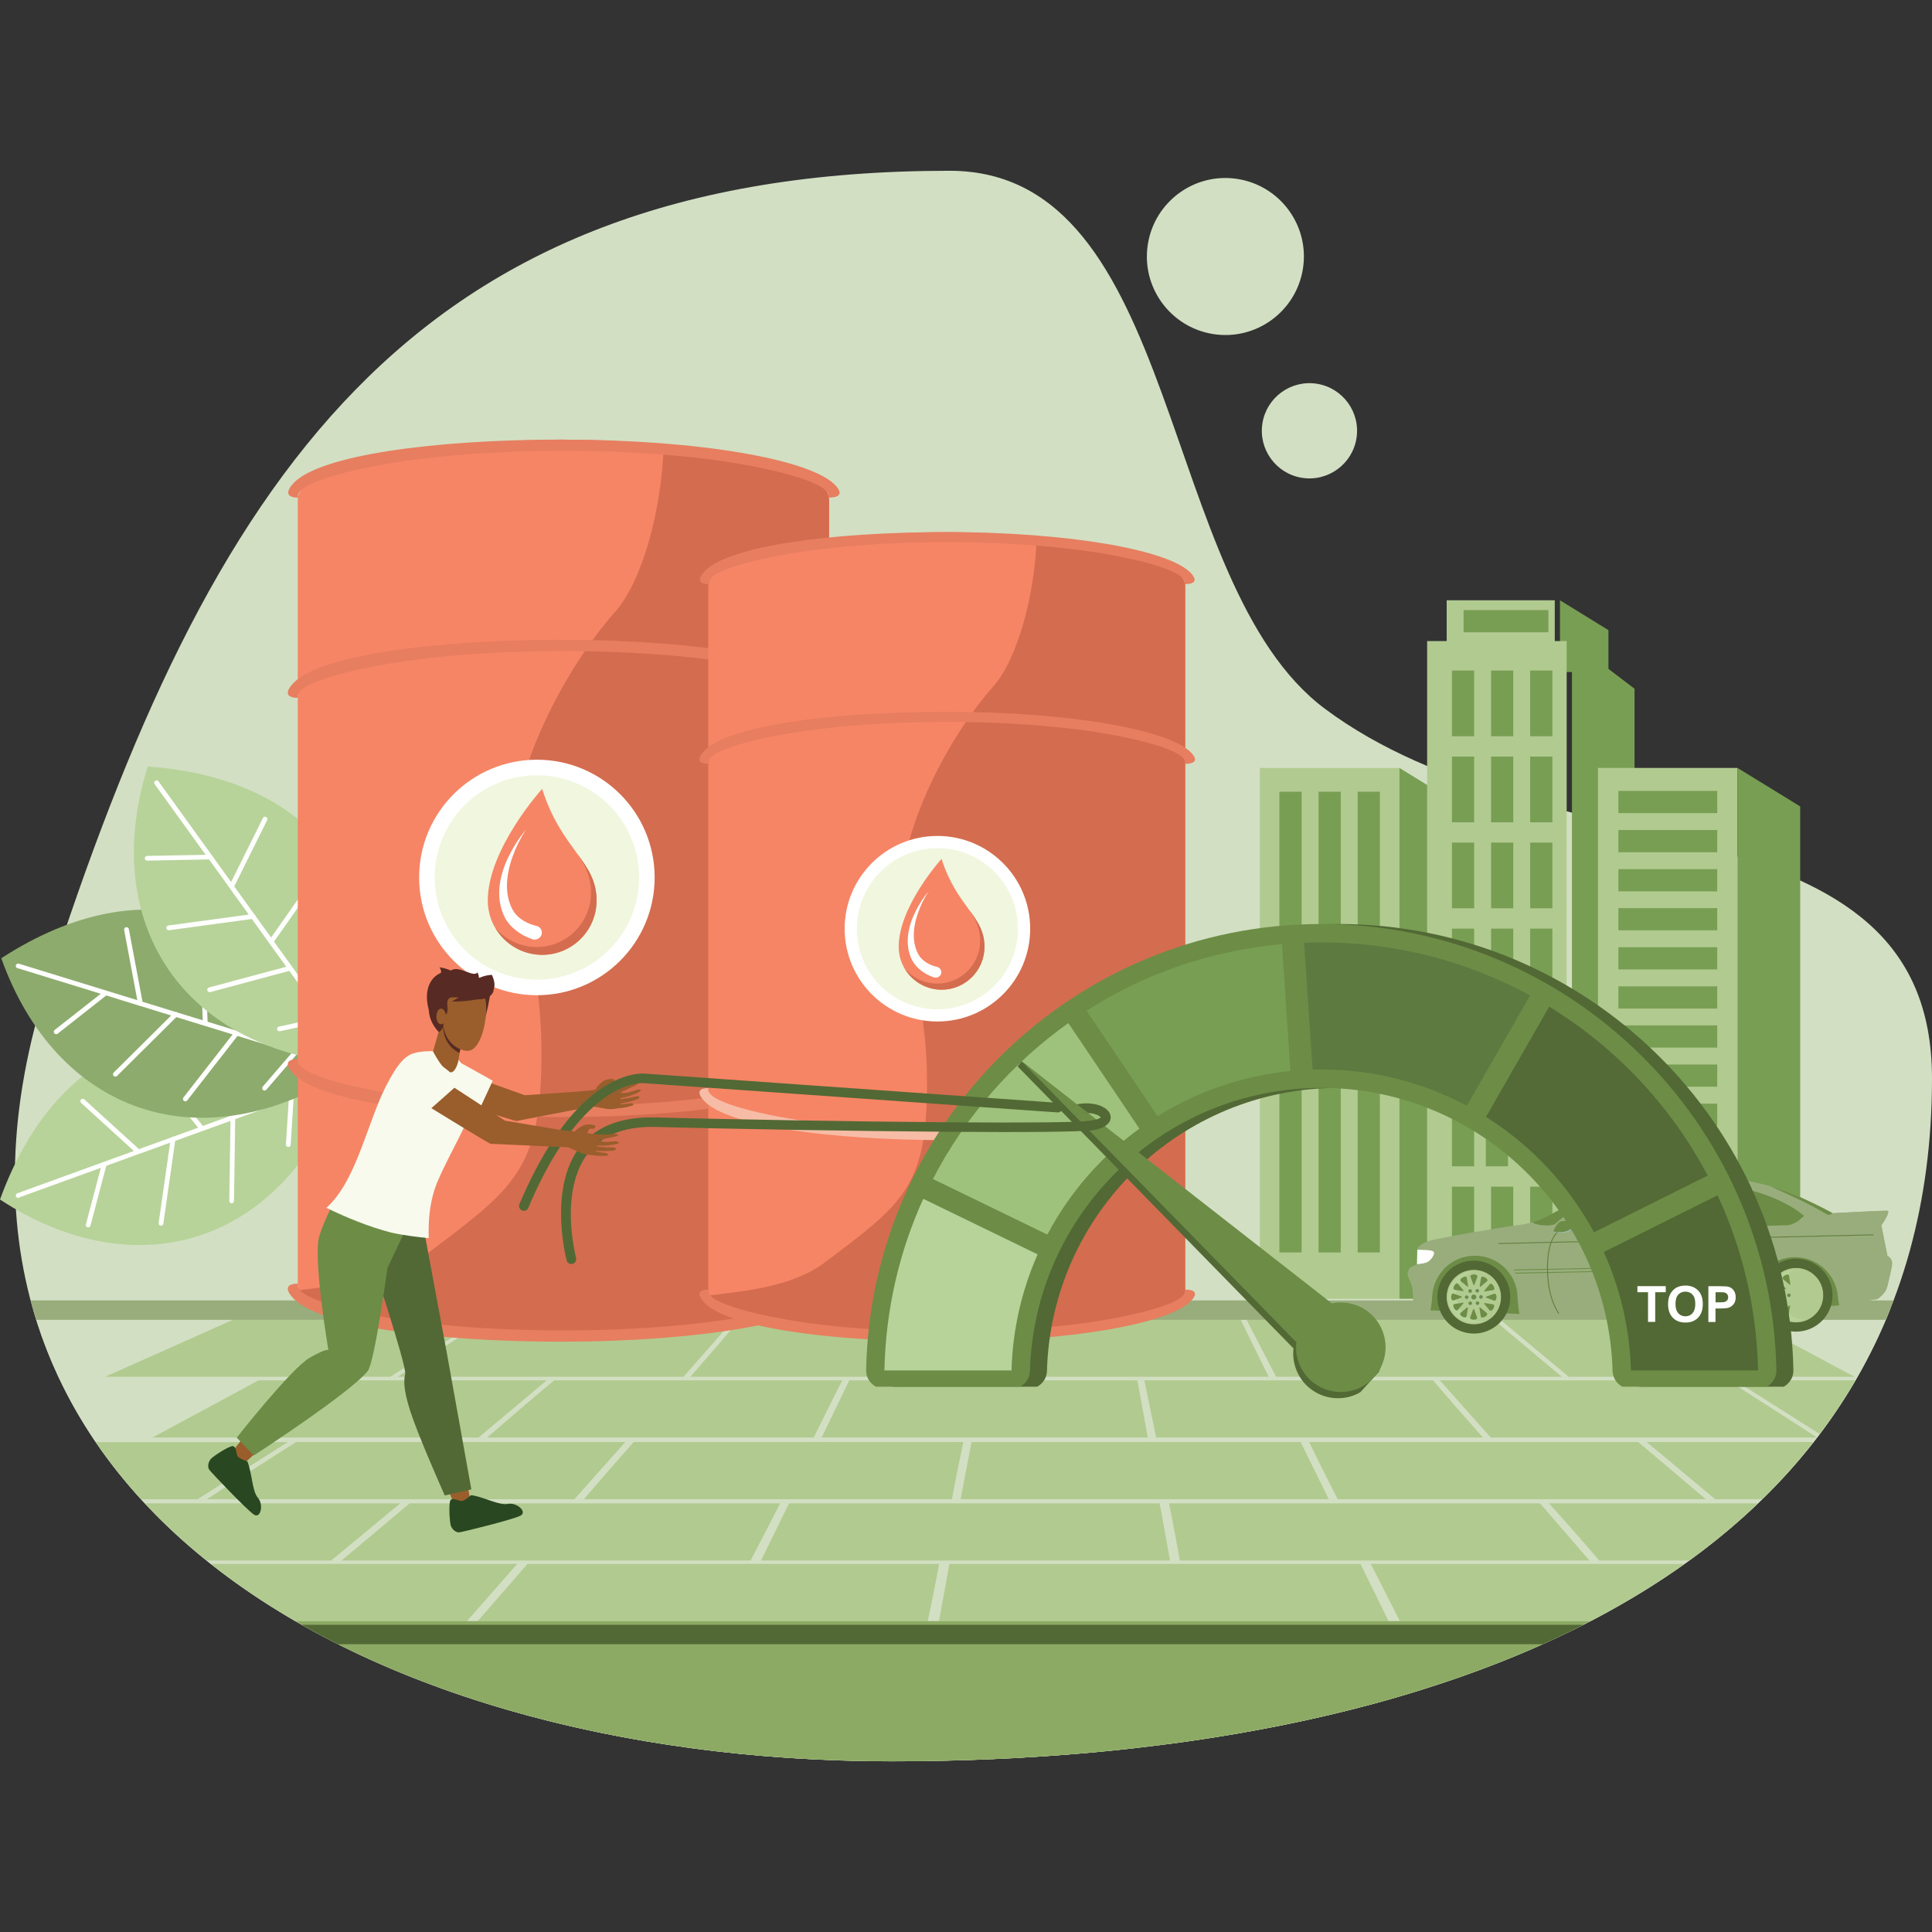 <?xml version="1.0" encoding="UTF-8"?>
<svg id="Layer_1" data-name="Layer 1" xmlns="http://www.w3.org/2000/svg" viewBox="0 0 242 242">
  <rect x="0" y="0" width="242" height="242" fill="#333333" stroke="none"/>
  <path d="M236.4,157.26l-.75-3.73c-1.08,1.22-2.46,3.2-.4,3.61.27.05.74.09,1.14.12Z" fill="#6d8d47" fill-rule="evenodd"/>
  <path d="M234.56,155.01h1.39s-.3-1.48-.3-1.48c-.38.43-.81.96-1.1,1.48Z" fill="#fff" fill-rule="evenodd"/>
  <path d="M227.97,158.16s-.06-.02-.06-.05c0-.03.02-.06.05-.06l8.2-.4s.06.02.06.05c0,.03-.02.06-.05.06l-8.2.4Z" fill="#6d8d47" fill-rule="evenodd"/>
  <path d="M228.99,158.62s-.06-.02-.06-.05c0-.03.02-.06.05-.06l7.35-.36s.06.02.06.05c0,.03-.02.06-.05.06l-7.35.36Z" fill="#6d8d47" fill-rule="evenodd"/>
  <path d="M225.06,160.64l.17-.47.18-.48c.14-.39-1.02-.41-.85.02l.17.47.18.48c.08.19.13.02.14-.02Z" fill="#6d8d47" fill-rule="evenodd"/>
  <path d="M225.84,160.9l.38-.32.4-.33c.31-.27-.67-.86-.75-.41l-.08.49-.08.51c-.03.2.1.08.13.06Z" fill="#6d8d47" fill-rule="evenodd"/>
  <path d="M226.39,161.51l.49-.08.51-.08c.41-.08-.15-1.09-.44-.73l-.32.38-.33.4c-.13.16.05.12.09.12Z" fill="#6d8d47" fill-rule="evenodd"/>
  <path d="M225,161.92c.18,0,.32.14.32.32s-.14.32-.32.32-.32-.14-.32-.32.14-.32.32-.32Z" fill="#a5cded" fill-rule="evenodd"/>
  <path d="M224.54,161.25c.13,0,.23.1.23.23s-.1.23-.23.23-.23-.1-.23-.23.1-.23.23-.23Z" fill="#a5cded" fill-rule="evenodd"/>
  <path d="M225.63,161.35c.06.11.03.25-.08.31-.11.06-.25.03-.31-.08-.06-.11-.03-.25.08-.31.11-.06.25-.03.31.08Z" fill="#a5cded" fill-rule="evenodd"/>
  <path d="M226.09,162.34c-.06.11-.2.15-.31.08-.11-.06-.15-.2-.08-.31.06-.11.2-.15.31-.08.11.06.15.2.08.31Z" fill="#a5cded" fill-rule="evenodd"/>
  <path d="M225.46,163.24c-.13,0-.23-.1-.23-.23s.1-.23.23-.23.23.1.23.23-.1.23-.23.23Z" fill="#a5cded" fill-rule="evenodd"/>
  <path d="M224.37,163.14c-.06-.11-.03-.25.08-.31.11-.06.25-.03.31.08.06.11.03.25-.08.31-.11.06-.25.03-.31-.08Z" fill="#a5cded" fill-rule="evenodd"/>
  <path d="M226.56,162.32l.47.17.48.18c.39.14.41-1.02-.02-.85l-.47.17-.48.18c-.19.08-.02.13.02.14Z" fill="#6d8d47" fill-rule="evenodd"/>
  <path d="M226.3,163.1l.32.38.33.4c.27.31.86-.67.41-.75l-.49-.08-.51-.08c-.2-.03-.08.1-.06.13Z" fill="#6d8d47" fill-rule="evenodd"/>
  <path d="M225.68,163.65l.08.49.08.51c.08.41,1.09-.15.73-.44l-.38-.32-.4-.33c-.16-.13-.12.05-.12.09Z" fill="#6d8d47" fill-rule="evenodd"/>
  <path d="M224.87,163.82l-.17.47-.18.48c-.14.39,1.02.41.85-.02l-.17-.47-.18-.48c-.08-.19-.13-.02-.14.02Z" fill="#6d8d47" fill-rule="evenodd"/>
  <path d="M224.97,161.91c.18,0,.32.14.32.32s-.14.32-.32.32-.32-.14-.32-.32.14-.32.32-.32Z" fill="#6d8d47" fill-rule="evenodd"/>
  <path d="M224.51,161.23c.13,0,.23.1.23.23s-.1.23-.23.23-.23-.1-.23-.23.1-.23.23-.23Z" fill="#6d8d47" fill-rule="evenodd"/>
  <path d="M225.6,161.33c.06.11.03.25-.08.31-.11.06-.25.03-.31-.08-.06-.11-.03-.25.08-.31.11-.06.25-.03.31.08Z" fill="#6d8d47" fill-rule="evenodd"/>
  <path d="M226.06,162.33c-.06.11-.2.15-.31.08-.11-.06-.15-.2-.08-.31.06-.11.2-.15.31-.08.11.06.15.2.08.31Z" fill="#6d8d47" fill-rule="evenodd"/>
  <path d="M225.43,163.22c-.13,0-.23-.1-.23-.23s.1-.23.23-.23.23.1.23.23-.1.23-.23.23Z" fill="#6d8d47" fill-rule="evenodd"/>
  <path d="M224.34,163.12c-.06-.11-.03-.25.08-.31s.25-.03.31.08c.06.11.03.25-.08.31-.11.06-.25.03-.31-.08Z" fill="#6d8d47" fill-rule="evenodd"/>
  <g>
    <path d="M118.94,21.39c29.25,0,25.91,51.66,47.03,67.4,27.95,20.84,76.03,10.52,76.03,46.29,0,62.79-62.37,85.54-130.33,85.54S-14.28,185.79,5.95,123.17C26.19,60.54,50.98,21.39,118.94,21.39Z" fill="#d2dfc3"/>
    <path d="M155.04,22.42c5.36.86,9.02,5.9,8.16,11.26-.86,5.36-5.9,9.02-11.26,8.16-5.36-.86-9.02-5.9-8.16-11.26.86-5.36,5.9-9.02,11.26-8.16Z" fill="#d2dfc3"/>
    <path d="M164.96,48.07c3.25.52,5.47,3.58,4.95,6.83-.52,3.25-3.58,5.47-6.83,4.95-3.25-.52-5.47-3.58-4.95-6.83.52-3.25,3.58-5.47,6.83-4.95Z" fill="#d2dfc3"/>
    <path d="M4.18,164.1h232.54c-16.42,40.94-68.81,56.51-125.05,56.51-51.3,0-96.91-19.85-107.49-56.51Z" fill="#d2dfc3"/>
    <path d="M29.24,165.28h30.9c-3.71,2.39-7.48,4.78-11.25,7.17H13.17c5.38-2.39,10.75-4.78,16.07-7.17h0ZM232.42,172.9c-1.36,2.34-2.86,4.58-4.48,6.73l-10.62-6.73h15.1ZM227.16,180.63c-1.98,2.52-4.12,4.91-6.43,7.16h-5.88c-2.9-2.39-5.69-4.78-8.59-7.16h20.91ZM220.2,188.31c-2.67,2.55-5.54,4.94-8.61,7.16h-11.27c-2.04-2.39-4.14-4.78-6.3-7.16h26.18ZM211,195.89c-3.67,2.61-7.6,5-11.77,7.17h-23.88c-1.24-2.39-2.41-4.78-3.65-7.17h39.29ZM198.33,203.52c-5.4,2.74-11.17,5.12-17.25,7.16h-30.27c-.43-2.39-.93-4.78-1.36-7.16h48.87ZM178.14,211.64c-9.84,3.08-20.44,5.31-31.49,6.78h-31.8c.43-2.39.8-4.78,1.24-7.16h61.87l.19.39h0ZM142.52,218.93c-10.01,1.15-20.36,1.69-30.85,1.69-8.67,0-17.18-.57-25.39-1.69h56.23ZM82.8,218.41c-9.96-1.57-19.44-3.96-28.16-7.16h59.95c-.49,2.39-.93,4.78-1.42,7.16h-30.37ZM53.12,210.68c-5.44-2.07-10.57-4.46-15.33-7.16h52.2c-1.24,2.39-2.41,4.78-3.65,7.16h-33.23ZM37,203.06c-3.78-2.19-7.33-4.58-10.59-7.17h38.38c-2.1,2.39-4.2,4.78-6.3,7.17h-21.48ZM25.88,195.47c-2.79-2.25-5.38-4.63-7.74-7.16h31.99c-2.9,2.39-5.75,4.78-8.65,7.16h-15.6ZM17.67,187.8c-2.08-2.28-3.98-4.66-5.68-7.16h24.05c-3.77,2.39-7.54,4.78-11.31,7.16h-7.06ZM91.36,203.52c-1.11,2.39-2.29,4.78-3.46,7.16h61.44c-.43-2.39-.87-4.78-1.3-7.16h-56.68ZM118.92,195.89c-.43,2.39-.86,4.78-1.3,7.17h56.31c-1.17-2.39-2.35-4.78-3.52-7.17h-51.49ZM66.08,195.89c-2.1,2.39-4.14,4.78-6.24,7.17h56.37c.5-2.39.99-4.78,1.42-7.17h-51.55ZM146.43,188.31c.49,2.39.93,4.78,1.36,7.16h51.3c-2.04-2.39-4.14-4.78-6.18-7.16h-46.48ZM98.84,188.31h46.42c.43,2.39.87,4.78,1.3,7.16h-51.24c1.17-2.39,2.35-4.78,3.52-7.16h0ZM51.31,188.31c-2.84,2.39-5.69,4.78-8.53,7.16h51.24c1.24-2.39,2.47-4.78,3.71-7.16h-46.42ZM163.98,180.63c1.17,2.39,2.35,4.78,3.58,7.16h46.11c-2.84-2.39-5.62-4.78-8.47-7.16h-41.22ZM121.7,180.63h41.22c1.17,2.39,2.35,4.78,3.52,7.16h-46.11c.43-2.39.93-4.78,1.36-7.16h0ZM79.37,180.63c-2.1,2.39-4.2,4.78-6.24,7.16h46.11c.43-2.39.93-4.78,1.42-7.16h-41.29ZM37.09,180.63c-3.77,2.39-7.48,4.78-11.19,7.16h46.05c2.1-2.39,4.27-4.78,6.37-7.16h-41.22ZM180.36,172.9c2.1,2.39,4.26,4.78,6.37,7.16h40.85c-3.65-2.39-7.42-4.78-11.12-7.16h-36.1ZM143.34,172.9h36.16c2.04,2.39,4.14,4.78,6.24,7.16h-40.92c-.49-2.39-.99-4.78-1.48-7.16h0ZM106.38,172.9c-1.17,2.39-2.29,4.78-3.46,7.16h40.85c-.43-2.39-.87-4.78-1.3-7.16h-36.1ZM69.42,172.9h36.09c-1.24,2.39-2.41,4.78-3.58,7.16h-40.92c2.78-2.39,5.56-4.78,8.41-7.16h0ZM32.39,172.9c-4.45,2.39-8.84,4.78-13.29,7.16h40.85c2.84-2.39,5.69-4.78,8.53-7.16h-36.1ZM187.9,165.28h30.97c4.45,2.39,8.96,4.78,13.41,7.17h-35.79c-2.84-2.39-5.75-4.78-8.59-7.17h0ZM156.13,165.28c1.24,2.39,2.47,4.78,3.71,7.17h35.79c-2.84-2.39-5.75-4.78-8.53-7.17h-30.97ZM124.42,165.28h30.97c1.17,2.39,2.35,4.78,3.52,7.17h-35.79c.43-2.39.87-4.78,1.3-7.17h0ZM92.66,165.28c-2.04,2.39-4.08,4.78-6.18,7.17h35.79c.49-2.39.93-4.78,1.42-7.17h-31.03ZM60.95,165.28c-3.71,2.39-7.42,4.78-11.12,7.17h35.79c2.1-2.39,4.2-4.78,6.3-7.17h-30.97Z" fill="#b1ca8f"/>
    <path d="M3.84,162.89h233.34c-.31.82-.63,1.63-.97,2.43H4.54c-.25-.8-.49-1.61-.7-2.43Z" fill="#98ad7b" fill-rule="evenodd"/>
    <path d="M0,150.25c16.95,11.14,35.6,5.93,43.28-15.38-19.13-10.74-35.95-4.8-43.28,15.38Z" fill="#b7d399" fill-rule="evenodd"/>
    <path d="M2.37,150.03c-.15.06-.33-.02-.38-.18-.06-.15.02-.33.18-.38l14.6-5.3-6.61-6.02c-.12-.11-.13-.3-.02-.42s.3-.13.42-.02l6.85,6.23,4.05-1.47c.06-.07.16-.1.25-.09l3.11-1.13-6.31-7.79c-.1-.13-.08-.32.04-.42.13-.1.32-.08.42.04l6.44,7.95,3.64-1.32s.02,0,.04-.01l3.7-1.34-4.45-5.92c-.1-.13-.07-.32.06-.42.13-.1.32-.07.42.06l4.56,6.06,9.79-3.55c.15-.06.33.02.38.18.06.15-.02.33-.18.38l-6.59,2.39-.37,5.85c0,.16-.15.29-.32.28-.16-.01-.29-.15-.28-.32l.36-5.6-6.71,2.43-.15,10.25c0,.16-.14.3-.3.29-.16,0-.3-.14-.29-.3l.15-10.02-3.45,1.25h-.01s-3.47,1.26-3.47,1.26l-1.48,10.36c-.02.16-.17.28-.34.25-.16-.02-.28-.17-.25-.34l1.44-10.05-3.86,1.4h-.02s-4.12,1.5-4.12,1.5l-1.98,7.49c-.04.16-.2.25-.36.21-.16-.04-.25-.2-.21-.36l1.87-7.09-10.25,3.72Z" fill="#fff" fill-rule="evenodd"/>
    <path d="M.16,120.03c6.81,19.11,24.84,26.19,43.8,13.81-8.79-20.09-25.79-25.5-43.8-13.81Z" fill="#8dab6d" fill-rule="evenodd"/>
    <path d="M2.19,121.28c-.16-.05-.25-.21-.2-.37.05-.16.22-.25.37-.2l14.84,4.57-1.65-8.79c-.03-.16.08-.32.24-.35.16-.03.32.08.35.24l1.71,9.1,4.12,1.27c.09-.02.19.01.26.08l3.16.97-.34-10.02c0-.16.12-.3.29-.31.16,0,.3.12.31.29l.35,10.22,3.7,1.14s.02,0,.04.01l3.76,1.16.02-7.4c0-.16.13-.3.3-.3.16,0,.3.13.3.3l-.02,7.58,9.96,3.07c.16.05.25.22.2.37-.05.16-.22.25-.37.2l-6.7-2.06-3.83,4.45c-.11.12-.3.14-.42.03-.12-.11-.14-.29-.03-.42l3.66-4.25-6.82-2.1-6.3,8.08c-.1.13-.29.15-.42.05-.13-.1-.15-.29-.05-.42l6.16-7.9-3.51-1.08h-.01s-3.53-1.09-3.53-1.09l-7.43,7.37c-.12.12-.31.12-.42,0-.12-.12-.12-.31,0-.42l7.2-7.15-3.92-1.21h-.02s-4.19-1.3-4.19-1.3l-6.09,4.79c-.13.1-.32.08-.42-.05-.1-.13-.08-.32.05-.42l5.77-4.53-10.42-3.21Z" fill="#fff" fill-rule="evenodd"/>
    <path d="M18.51,96.01c-6.08,19.35,4.03,35.87,26.63,37.42,5.1-21.33-5.21-35.89-26.63-37.42Z" fill="#b7d399" fill-rule="evenodd"/>
    <path d="M19.37,98.23c-.1-.13-.07-.32.07-.42.13-.1.32-.07.42.07l9.09,12.6,3.98-8.01c.07-.15.25-.21.4-.13.15.07.21.25.13.4l-4.12,8.29,2.52,3.5c.08.04.14.12.16.22l1.94,2.68,5.76-8.2c.09-.13.28-.17.41-.07.13.09.17.28.07.42l-5.88,8.37,2.27,3.14s.02.02.02.03l2.3,3.19,4.47-5.9c.1-.13.29-.16.42-.06.13.1.16.29.06.42l-4.58,6.04,6.1,8.45c.1.13.07.32-.07.42-.13.1-.32.07-.42-.07l-4.1-5.68-5.73,1.24c-.16.04-.32-.07-.35-.23-.04-.16.07-.32.23-.35l5.48-1.19-4.18-5.79-9.9,2.66c-.16.04-.32-.05-.37-.21-.04-.16.05-.32.21-.37l9.68-2.6-2.15-2.97h0s-2.16-3.01-2.16-3.01l-10.37,1.41c-.16.02-.31-.09-.34-.26-.02-.16.09-.31.26-.34l10.06-1.36-2.4-3.33v-.02s-2.58-3.56-2.58-3.56l-7.75.15c-.16,0-.3-.13-.3-.29,0-.16.13-.3.29-.3l7.34-.14-6.38-8.84Z" fill="#fff" fill-rule="evenodd"/>
    <rect x="181.21" y="75.19" width="13.54" height="8.98" fill="#b1ca8f"/>
    <polygon points="195.4 75.19 201.47 78.93 201.47 84.18 195.4 84.18 195.4 75.19" fill="#779e53" fill-rule="evenodd"/>
    <rect x="157.81" y="96.19" width="17.48" height="66.5" fill="#b1ca8f"/>
    <polygon points="175.29 96.19 183.13 101.01 183.13 162.68 175.29 162.68 175.29 96.19" fill="#779e53" fill-rule="evenodd"/>
    <rect x="170.06" y="99.17" width="2.78" height="57.71" fill="#779e53"/>
    <rect x="165.16" y="99.17" width="2.78" height="57.71" fill="#779e53"/>
    <rect x="160.26" y="99.17" width="2.78" height="57.71" fill="#779e53"/>
    <rect x="178.76" y="80.3" width="17.48" height="82.38" fill="#b1ca8f"/>
    <polygon points="196.9 80.3 204.74 86.27 204.74 162.68 196.9 162.68 196.9 80.3" fill="#779e53" fill-rule="evenodd"/>
    <rect x="191.67" y="83.99" width="2.78" height="8.23" fill="#779e53"/>
    <rect x="186.77" y="83.99" width="2.78" height="8.23" fill="#779e53"/>
    <rect x="181.87" y="83.99" width="2.78" height="8.23" fill="#779e53"/>
    <rect x="191.67" y="94.77" width="2.78" height="8.23" fill="#779e53"/>
    <rect x="186.77" y="94.77" width="2.78" height="8.23" fill="#779e53"/>
    <rect x="181.87" y="94.77" width="2.78" height="8.23" fill="#779e53"/>
    <rect x="191.67" y="105.54" width="2.78" height="8.23" fill="#779e53"/>
    <rect x="186.77" y="105.54" width="2.78" height="8.23" fill="#779e53"/>
    <rect x="181.87" y="105.54" width="2.78" height="8.23" fill="#779e53"/>
    <rect x="191.67" y="116.32" width="2.78" height="8.23" fill="#779e53"/>
    <rect x="186.77" y="116.32" width="2.78" height="8.23" fill="#779e53"/>
    <rect x="181.87" y="116.32" width="2.78" height="8.23" fill="#779e53"/>
    <rect x="191.01" y="127.09" width="2.78" height="8.23" fill="#bad9f2"/>
    <rect x="186.11" y="127.09" width="2.78" height="8.23" fill="#bad9f2"/>
    <rect x="181.21" y="127.09" width="2.78" height="8.23" fill="#c1dff4"/>
    <rect x="191.01" y="137.86" width="2.78" height="8.23" fill="#bad9f2"/>
    <rect x="186.11" y="137.86" width="2.78" height="8.23" fill="#779e53"/>
    <rect x="181.87" y="137.86" width="2.78" height="8.23" fill="#779e53"/>
    <rect x="191.67" y="148.64" width="2.78" height="8.23" fill="#779e53"/>
    <rect x="186.77" y="148.64" width="2.78" height="8.23" fill="#779e53"/>
    <rect x="181.87" y="148.64" width="2.78" height="8.23" fill="#779e53"/>
    <rect x="200.16" y="96.19" width="17.48" height="66.5" fill="#b1ca8f"/>
    <polygon points="217.64 96.19 225.49 101.01 225.49 162.68 217.64 162.68 217.64 96.19" fill="#779e53" fill-rule="evenodd"/>
    <rect x="202.72" y="108.87" width="12.38" height="2.78" fill="#779e53"/>
    <rect x="202.72" y="103.97" width="12.38" height="2.78" fill="#779e53"/>
    <rect x="202.72" y="99.07" width="12.38" height="2.78" fill="#779e53"/>
    <rect x="202.72" y="123.55" width="12.38" height="2.78" fill="#779e53"/>
    <rect x="202.72" y="118.65" width="12.38" height="2.78" fill="#779e53"/>
    <rect x="202.72" y="113.75" width="12.38" height="2.78" fill="#779e53"/>
    <rect x="202.72" y="138.24" width="12.38" height="2.78" fill="#779e53"/>
    <rect x="202.72" y="133.34" width="12.38" height="2.78" fill="#779e53"/>
    <rect x="202.72" y="128.44" width="12.38" height="2.78" fill="#779e53"/>
    <rect x="202.72" y="152.92" width="12.38" height="2.78" fill="#bad9f2"/>
    <rect x="202.72" y="148.02" width="12.38" height="2.78" fill="#bad9f2"/>
    <rect x="202.72" y="143.12" width="12.38" height="2.78" fill="#bad9f2"/>
    <rect x="183.33" y="76.42" width="10.62" height="2.78" fill="#779e53"/>
    <path d="M211.52,148.08c-7.46,0-13.82,2.55-16.34,6.13l28.3-.73c.76.06,1.62-.33,2.57-1.18-3.14-2.55-8.48-4.23-14.53-4.23Z" fill="#6d8d47" fill-rule="evenodd"/>
    <path d="M209.37,148.16c-.32.02-.64.05-.95.08l-1.7,5.69.94-.02,1.71-5.74h0ZM207.52,148.33l-1.67,5.61-3.93.1,1.45-4.87c1.3-.37,2.69-.66,4.15-.85Z" fill="#a5cded" fill-rule="evenodd"/>
    <path d="M194.04,152.23c-.95.5-2.19,1.01-3.57,1.18-2.14.26-10.12,1.63-11.37,2-1.25.37-1.56.93-1.56,1.05s-.04,1.92-.04,1.92c0,0-.79.26-.99.55-.2.3-.2.85-.2.85,0,0,.33.62.55,1.35.22.73.16,2.59.16,2.59l2.35.41,10.85.44,6.05-.05,23.19-.17,8.97-.7,1.82-.14,4.91-.8s1.05-.64,1.26-1.62c.21-.98.59-2.3.59-2.88s-.59-.93-.59-.93l-.76-3.8s.11-.16.21-.31c.02-.04.05-.08.08-.12.13-.21.87-1.35.46-1.4-.34-.04-6.84.31-6.84.31,0,0-1.63-.91-3.76-1.87-.5-.22-1.02-.45-1.56-.67-2.32-.9-4.55-1.43-7-1.77-1.78-.25-3.66-.39-5.6-.39-7.7,0-11.04,1.48-17.6,4.96h0ZM223.48,153.49l-28.3.73c2.52-3.59,8.88-6.13,16.34-6.13,6.05,0,11.39,1.68,14.53,4.23-.95.85-1.81,1.24-2.57,1.18Z" fill="#98ad7b" fill-rule="evenodd"/>
    <path d="M208.59,164.44l10.85-.08,8.97-.7,1.82-.14,4.91-.8s1.05-.64,1.26-1.62c.21-.98.59-2.3.59-2.88s-.59-.93-.59-.93l-.76-3.8s.11-.16.21-.31c.02-.04.05-.08.08-.12.13-.21.87-1.35.46-1.4-.29-.03-5.27.22-6.54.29-9.13,4.82-16.22,8.98-21.27,12.49Z" fill="#98ad7b" fill-rule="evenodd"/>
    <path d="M177.53,156.54c0,.35-.03,1.6-.04,1.81.45-.03,1.11-.13,1.39-.31.4-.26.85-.93.73-1.17-.1-.2-.21-.3-2.08-.33Z" fill="#fff" fill-rule="evenodd"/>
    <path d="M203.18,148.22c-.06.17-.12.29-.2.33-3.24,1.66-5.48,2.32-8.2,4.77-.34.3-2.52.23-2.8-.24h0c.78-.23,1.48-.55,2.07-.86,3.59-1.91,6.22-3.22,9.13-4.01Z" fill="#6d8d47" fill-rule="evenodd"/>
    <path d="M221.76,148.6c1.24.55,2.72,1.23,4,1.85,1.85.9,3.18,1.74,3.22,1.73.16,0,.39-.11.58-.21-.04-.02-1.66-.92-3.76-1.87-.5-.22-1.02-.45-1.56-.67-.78-.3-1.61-.58-2.48-.83Z" fill="#6d8d47" fill-rule="evenodd"/>
    <path d="M190.05,161.91c-.36-2.61-2.6-4.62-5.31-4.62-2.87,0-5.22,2.26-5.36,5.09,0,.06-.07,1.11-.22,1.72l.21.04,10.85.44h.11c-.23-1.01-.27-2.57-.28-2.67Z" fill="#6d8d47" fill-rule="evenodd"/>
    <path d="M224.86,157.47c-2.77,0-5.05,2.1-5.33,4.79-.02.14-.02.28-.03.43-.03.7-.12,1.29-.2,1.67h.15s8.97-.7,8.97-.7l1.82-.14.15-.02c-.11-.39-.17-.94-.17-.98-.17-2.81-2.5-5.04-5.36-5.04Z" fill="#6d8d47" fill-rule="evenodd"/>
    <path d="M187.73,155.83s-.06-.02-.06-.06c0-.03.02-.06.05-.06l46.9-1.09s.06.02.06.05c0,.03-.02.06-.05.06l-46.9,1.09Z" fill="#627e3f" fill-rule="evenodd"/>
    <path d="M210.37,154.83c-1.12.46-1.23.65-.33.58,1.82.04,2.78.04,2.88.02.27-.33.26-.52-.03-.55-1.06-.11-1.9-.13-2.53-.05Z" fill="#86bae4" fill-rule="evenodd"/>
    <path d="M189.68,159.14s-.06-.02-.06-.06c0-.03.02-.06.05-.06l31.3-.63s.06.02.06.05c0,.03-.02.06-.05.06l-31.3.63Z" fill="#6d8d47" fill-rule="evenodd"/>
    <path d="M189.82,159.53s-.06-.02-.06-.05c0-.03.02-.06.05-.06l30.98-.63s.06.02.06.05c0,.03-.02.06-.05.06l-30.98.63Z" fill="#6d8d47" fill-rule="evenodd"/>
    <path d="M195.18,164.53s.05.03.08.02c.03-.02.03-.05.02-.08-.46-.71-.8-1.52-1.03-2.46-.23-.94-.35-2-.36-3.19,0-1.12.12-2.05.34-2.82.22-.76.56-1.34,1-1.74.02-.02.03-.06,0-.08-.02-.02-.06-.03-.08,0-.46.42-.8,1.02-1.03,1.79-.23.77-.34,1.72-.35,2.85h0c.01,1.2.13,2.27.37,3.22.23.95.58,1.78,1.05,2.5Z" fill="#627e3f" fill-rule="evenodd"/>
    <path d="M213.39,153.74s-.04-.05-.07-.04c-.03,0-.05.04-.04.07.38,1.84.37,3.64-.07,5.4-.44,1.76-1.3,3.49-2.61,5.2-.02.03-.01.06.01.08.03.02.06.01.08-.01,1.33-1.72,2.19-3.46,2.64-5.24.44-1.78.46-3.59.07-5.45Z" fill="#86bae4" fill-rule="evenodd"/>
    <polygon points="214.54 148.23 214.37 148.21 213.24 153.75 213.41 153.75 213.42 153.75 214.54 148.23" fill="#a5cded" fill-rule="evenodd"/>
    <path d="M180.76,159.05l-3.79,2.69c.09.85.05,1.98.05,1.98l2.14.38c.15-.6.21-1.66.22-1.72.06-1.28.58-2.45,1.39-3.34Z" fill="#98ad7b" fill-rule="evenodd"/>
    <path d="M194.8,154.3c2.29.36,2.87-1.31,1.81-1.38-.19-.01-.42,0-.67.02-.11,0-.23.02-.35.03-.35.07-.68.46-.99,1.19,0,.07.07.12.21.14Z" fill="#6d8d47" fill-rule="evenodd"/>
    <path d="M194.89,154.34c2.12.33,2.78-1.07,2.02-1.34.61.34-.08,1.62-2.11,1.3-.03,0-.05-.01-.07-.02.03.02.09.04.16.06Z" fill="#a5cded" fill-rule="evenodd"/>
    <path d="M221.76,162.23c0-1.77,1.44-3.21,3.21-3.21s3.21,1.44,3.21,3.21c0,.86-.34,1.64-.89,2.22-.58.61-1.41.99-2.32.99-1.01,0-1.9-.46-2.49-1.19-.45-.55-.72-1.26-.72-2.02h0ZM227.55,164.46c.52-.6.83-1.38.83-2.23,0-1.88-1.53-3.41-3.41-3.41s-3.41,1.53-3.41,3.41c0,.75.24,1.45.66,2.01.62.85,1.62,1.4,2.75,1.4,1.03,0,1.96-.46,2.58-1.18Z" fill="#f6bca5" fill-rule="evenodd"/>
    <path d="M224.97,159.02c1.77,0,3.21,1.44,3.21,3.21s-1.44,3.21-3.21,3.21-3.21-1.44-3.21-3.21,1.44-3.21,3.21-3.21Z" fill="#fff" fill-rule="evenodd"/>
    <path d="M224.97,158.82c1.88,0,3.41,1.53,3.41,3.41s-1.53,3.41-3.41,3.41-3.41-1.53-3.41-3.41,1.53-3.41,3.41-3.41Z" fill="#b1ca8f" fill-rule="evenodd"/>
    <path d="M226.12,165.22c-.36.14-.75.22-1.16.22-1.77,0-3.21-1.44-3.21-3.21s1.36-3.13,3.06-3.21c-1.2.46-2.05,1.63-2.05,3,0,1.77,1.44,3.21,3.21,3.21.05,0,.1,0,.15,0Z" fill="#b7d399" fill-rule="evenodd"/>
    <path d="M223.91,162.14c.06-.11.2-.15.31-.08.11.06.15.2.08.31-.06.11-.2.15-.31.08-.11-.06-.15-.2-.08-.31Z" fill="#a5cded" fill-rule="evenodd"/>
    <path d="M224.09,163.56l-.38.32-.4.33c-.31.27.67.86.75.41l.08-.49.08-.51c.03-.2-.1-.08-.13-.06Z" fill="#6d8d47" fill-rule="evenodd"/>
    <path d="M223.54,162.94l-.49.08-.51.08c-.41.08.15,1.09.44.73l.32-.38.33-.4c.13-.16-.05-.12-.09-.12Z" fill="#73acdd" fill-rule="evenodd"/>
    <path d="M223.38,162.13l-.47-.17-.48-.18c-.39-.14-.41,1.02.02.85l.47-.17.48-.18c.19-.08.02-.13-.02-.14Z" fill="#73acdd" fill-rule="evenodd"/>
    <path d="M223.64,161.35l-.32-.38-.33-.4c-.27-.31-.86.67-.41.75l.49.08.51.08c.2.03.08-.1.06-.13Z" fill="#6d8d47" fill-rule="evenodd"/>
    <path d="M224.25,160.8l-.08-.49-.08-.51c-.08-.41-1.09.15-.73.44l.38.32.4.33c.16.13.12-.05.12-.09Z" fill="#6d8d47" fill-rule="evenodd"/>
    <path d="M223.88,162.13c.06-.11.2-.15.31-.08.11.06.15.2.08.31-.06.11-.2.15-.31.08-.11-.06-.15-.2-.08-.31Z" fill="#6d8d47" fill-rule="evenodd"/>
    <path d="M227.55,164.46c-.63.72-1.55,1.18-2.58,1.18-1.13,0-2.13-.55-2.75-1.4-.41-.56-.66-1.26-.66-2.01,0-1.88,1.53-3.41,3.41-3.41s3.41,1.53,3.41,3.41c0,.85-.31,1.63-.83,2.23h0ZM220.84,164.19c.73,1.54,2.31,2.61,4.13,2.61,1.69,0,3.17-.92,3.96-2.28.39-.67.61-1.45.61-2.29,0-2.52-2.05-4.57-4.57-4.57s-4.57,2.05-4.57,4.57c0,.7.16,1.37.44,1.96Z" fill="#526936" fill-rule="evenodd"/>
    <path d="M181.39,162.47c0-1.77,1.44-3.21,3.21-3.21s3.21,1.44,3.21,3.21c0,.86-.34,1.64-.89,2.22-.58.61-1.41.99-2.32.99-1.01,0-1.9-.46-2.49-1.19-.45-.55-.72-1.26-.72-2.02h0ZM187.19,164.7c.52-.6.83-1.38.83-2.23,0-1.88-1.53-3.41-3.41-3.41s-3.41,1.53-3.41,3.41c0,.75.24,1.45.66,2.01.62.85,1.62,1.4,2.75,1.4,1.03,0,1.96-.46,2.58-1.18Z" fill="#f6bca5" fill-rule="evenodd"/>
    <path d="M184.61,159.26c1.77,0,3.21,1.44,3.21,3.21s-1.44,3.21-3.21,3.21-3.21-1.44-3.21-3.21,1.44-3.21,3.21-3.21Z" fill="#fff" fill-rule="evenodd"/>
    <path d="M184.61,159.06c1.88,0,3.41,1.53,3.41,3.41s-1.53,3.41-3.41,3.41-3.41-1.53-3.41-3.41,1.53-3.41,3.41-3.41Z" fill="#b1ca8f" fill-rule="evenodd"/>
    <path d="M185.76,165.47c-.36.14-.75.22-1.16.22-1.77,0-3.21-1.44-3.21-3.21s1.36-3.13,3.06-3.21c-1.2.46-2.05,1.63-2.05,3,0,1.77,1.44,3.21,3.21,3.21.05,0,.1,0,.15,0Z" fill="#b7d399" fill-rule="evenodd"/>
    <path d="M184.7,160.88l.17-.47.18-.48c.14-.39-1.02-.41-.85.02l.17.47.18.48c.08.19.13.02.14-.02Z" fill="#6d8d47" fill-rule="evenodd"/>
    <path d="M185.48,161.14l.38-.32.4-.33c.31-.27-.67-.86-.75-.41l-.08.49-.08.51c-.03.2.1.08.13.06Z" fill="#6d8d47" fill-rule="evenodd"/>
    <path d="M186.03,161.76l.49-.08.51-.08c.41-.08-.15-1.09-.44-.73l-.32.38-.33.4c-.13.16.05.12.09.12Z" fill="#6d8d47" fill-rule="evenodd"/>
    <path d="M184.64,162.16c.18,0,.32.14.32.32s-.14.32-.32.32-.32-.14-.32-.32.14-.32.32-.32Z" fill="#a5cded" fill-rule="evenodd"/>
    <path d="M184.18,161.49c.13,0,.23.1.23.23s-.1.23-.23.23-.23-.1-.23-.23.1-.23.23-.23Z" fill="#a5cded" fill-rule="evenodd"/>
    <path d="M185.27,161.59c.06.11.03.25-.08.31-.11.06-.25.03-.31-.08-.06-.11-.03-.25.08-.31.11-.06.25-.03.31.08Z" fill="#a5cded" fill-rule="evenodd"/>
    <path d="M185.73,162.58c-.06.11-.2.15-.31.08-.11-.06-.15-.2-.08-.31.06-.11.2-.15.31-.08.11.06.15.2.08.31Z" fill="#a5cded" fill-rule="evenodd"/>
    <path d="M185.1,163.48c-.13,0-.23-.1-.23-.23s.1-.23.23-.23.23.1.23.23-.1.23-.23.23Z" fill="#a5cded" fill-rule="evenodd"/>
    <path d="M184.01,163.38c-.06-.11-.03-.25.08-.31.11-.06.25-.03.31.08.06.11.03.25-.08.31-.11.06-.25.03-.31-.08Z" fill="#a5cded" fill-rule="evenodd"/>
    <path d="M183.55,162.39c.06-.11.2-.15.31-.08.11.06.15.2.08.31-.06.11-.2.15-.31.08-.11-.06-.15-.2-.08-.31Z" fill="#a5cded" fill-rule="evenodd"/>
    <path d="M186.2,162.56l.47.17.48.18c.39.14.41-1.02-.02-.85l-.47.17-.48.18c-.19.08-.02.13.02.14Z" fill="#6d8d47" fill-rule="evenodd"/>
    <path d="M185.94,163.35l.32.38.33.4c.27.31.86-.67.41-.75l-.49-.08-.51-.08c-.2-.03-.08.1-.06.13Z" fill="#6d8d47" fill-rule="evenodd"/>
    <path d="M185.32,163.89l.08.49.08.51c.08.41,1.09-.15.73-.44l-.38-.32-.4-.33c-.16-.13-.12.05-.12.09Z" fill="#6d8d47" fill-rule="evenodd"/>
    <path d="M184.51,164.06l-.17.47-.18.48c-.14.39,1.02.41.85-.02l-.17-.47-.18-.48c-.08-.19-.13-.02-.14.02Z" fill="#6d8d47" fill-rule="evenodd"/>
    <path d="M183.73,163.8l-.38.32-.4.33c-.31.27.67.86.75.41l.08-.49.08-.51c.03-.2-.1-.08-.13-.06Z" fill="#6d8d47" fill-rule="evenodd"/>
    <path d="M183.18,163.18l-.49.08-.51.08c-.41.08.15,1.09.44.73l.32-.38.33-.4c.13-.16-.05-.12-.09-.12Z" fill="#6d8d47" fill-rule="evenodd"/>
    <path d="M183.02,162.38l-.47-.17-.48-.18c-.39-.14-.41,1.02.02.85l.47-.17.48-.18c.19-.08.02-.13-.02-.14Z" fill="#6d8d47" fill-rule="evenodd"/>
    <path d="M183.28,161.59l-.32-.38-.33-.4c-.27-.31-.86.67-.41.75l.49.08.51.08c.2.03.08-.1.06-.13Z" fill="#6d8d47" fill-rule="evenodd"/>
    <path d="M183.89,161.05l-.08-.49-.08-.51c-.08-.41-1.09.15-.73.44l.38.32.4.33c.16.13.12-.05.12-.09Z" fill="#6d8d47" fill-rule="evenodd"/>
    <path d="M184.61,162.15c.18,0,.32.14.32.32s-.14.32-.32.32-.32-.14-.32-.32.14-.32.32-.32Z" fill="#6d8d47" fill-rule="evenodd"/>
    <path d="M184.15,161.48c.13,0,.23.1.23.23s-.1.23-.23.23-.23-.1-.23-.23.1-.23.23-.23Z" fill="#6d8d47" fill-rule="evenodd"/>
    <path d="M185.24,161.57c.06.11.03.25-.08.31-.11.06-.25.03-.31-.08-.06-.11-.03-.25.08-.31.11-.06.25-.03.31.08Z" fill="#6d8d47" fill-rule="evenodd"/>
    <path d="M185.7,162.57c-.06.11-.2.15-.31.08-.11-.06-.15-.2-.08-.31.06-.11.2-.15.31-.08.11.06.15.2.08.31Z" fill="#6d8d47" fill-rule="evenodd"/>
    <path d="M185.07,163.46c-.13,0-.23-.1-.23-.23s.1-.23.23-.23.23.1.23.23-.1.23-.23.23Z" fill="#6d8d47" fill-rule="evenodd"/>
    <path d="M183.97,163.36c-.06-.11-.03-.25.08-.31.11-.06.25-.03.31.08.06.11.03.25-.08.31-.11.06-.25.03-.31-.08Z" fill="#6d8d47" fill-rule="evenodd"/>
    <path d="M183.52,162.37c.06-.11.2-.15.31-.08.11.06.15.2.08.31-.06.11-.2.15-.31.08-.11-.06-.15-.2-.08-.31Z" fill="#6d8d47" fill-rule="evenodd"/>
    <path d="M187.19,164.7c-.63.72-1.55,1.18-2.58,1.18-1.13,0-2.13-.55-2.75-1.4-.41-.56-.66-1.26-.66-2.01,0-1.88,1.53-3.41,3.41-3.41s3.41,1.53,3.41,3.41c0,.85-.31,1.63-.83,2.23h0ZM180.48,164.43c.73,1.54,2.31,2.61,4.13,2.61,1.69,0,3.17-.92,3.96-2.28.39-.67.61-1.45.61-2.29,0-2.52-2.05-4.57-4.57-4.57s-4.57,2.05-4.57,4.57c0,.7.16,1.36.44,1.96Z" fill="#526936" fill-rule="evenodd"/>
    <path d="M94.02,57.7c-6.02-1.63-14.31-2.63-23.45-2.63s-17.43,1-23.45,2.63c-5.99,1.62-9.72,2.44-9.82,4.87v.11s0,98.34,0,98.34c0,1.76,3.7,3.38,9.68,4.56,6.04,1.2,14.38,1.94,23.6,1.94s17.56-.74,23.6-1.94c5.98-1.19,9.68-2.8,9.68-4.56V62.57c-.02-.35-.11-.67-.27-.97-.96-1.72-4.44-2.52-9.55-3.91Z" fill="#f58565" fill-rule="evenodd"/>
    <path d="M94.02,57.7c-3.1-.84-6.79-1.51-10.89-1.96-.22,8.13-2.7,17.1-6.08,20.89-5.95,6.69-12.8,19.38-12.8,28.8,0,7.29,3.57,13.96,3.57,26.5,0,14.58-3.37,16.85-14.29,25.08-4.48,3.37-11.05,3.98-16.11,4.6.72,1.53,4.23,2.93,9.55,3.98,6.04,1.2,14.38,1.94,23.6,1.94s17.56-.74,23.6-1.94c5.98-1.19,9.68-2.8,9.68-4.56V62.57c-.02-.35-.11-.67-.27-.97-.96-1.72-4.44-2.52-9.55-3.91Z" fill="#d46d4f" fill-rule="evenodd"/>
    <path d="M70.56,80.15c17.04,0,31.22,2.49,34.17,5.76.98,1.09.38,1.5-.94,1.5.03-.08.04-.15.04-.23,0-1.18-3.44-2.47-9.01-3.6-6.18-1.25-14.76-2.03-24.26-2.03s-18.08.77-24.26,2.03c-5.57,1.13-9.01,2.42-9.01,3.6,0,.08.01.15.04.23-1.72,0-1.5-.9-.55-1.88,3.35-3.42,17.39-5.39,33.78-5.39Z" fill="#e67e5f" fill-rule="evenodd"/>
    <path d="M70.56,139.92c17.04,0,31.22-2.49,34.17-5.76.98-1.09.38-1.5-.94-1.5.03.08.04.15.04.23,0,1.18-3.44,2.47-9.01,3.6-6.18,1.25-14.76,2.03-24.26,2.03s-18.08-.77-24.26-2.03c-5.57-1.13-9.01-2.42-9.01-3.6,0-.08.01-.15.04-.23-1.72,0-1.5.9-.55,1.88,3.35,3.42,17.39,5.39,33.78,5.39Z" fill="#e67e5f" fill-rule="evenodd"/>
    <path d="M70.56,168.05c17.04,0,31.22-2.49,34.17-5.76.98-1.09.38-1.5-.94-1.5.03.08.04.15.04.23,0,1.18-3.44,2.47-9.01,3.6-6.18,1.25-14.76,2.03-24.26,2.03s-18.08-.77-24.26-2.03c-5.57-1.13-9.01-2.42-9.01-3.6,0-.08.01-.15.04-.23-1.72,0-1.5.9-.55,1.88,3.35,3.42,17.39,5.39,33.78,5.39Z" fill="#e67e5f" fill-rule="evenodd"/>
    <path d="M70.56,55.07c17.02,0,31.17,2.49,34.12,5.76.98,1.09.38,1.5-.94,1.5.03-.08.04-.15.04-.23,0-1.18-3.44-2.47-8.99-3.6-6.18-1.25-14.74-2.03-24.23-2.03s-18.05.77-24.23,2.03c-5.56,1.13-8.99,2.42-8.99,3.6,0,.08.01.15.04.23-1.72,0-1.5-.9-.55-1.88,3.35-3.42,17.37-5.39,33.73-5.39Z" fill="#e67e5f" fill-rule="evenodd"/>
    <path d="M139.63,69.01c-5.41-1.46-12.84-2.36-21.05-2.36s-15.64.9-21.05,2.36c-5.37,1.45-8.73,2.19-8.81,4.37v.1s0,88.26,0,88.26c0,1.58,3.32,3.03,8.69,4.1,5.42,1.07,12.91,1.74,21.18,1.74s15.76-.67,21.18-1.74c5.37-1.07,8.69-2.51,8.69-4.1v-88.35c-.02-.32-.1-.61-.25-.87-.86-1.55-3.98-2.27-8.57-3.51Z" fill="#f58565" fill-rule="evenodd"/>
    <path d="M139.63,69.01c-2.78-.75-6.09-1.35-9.78-1.76-.2,7.3-2.42,15.34-5.45,18.75-5.34,6.01-11.49,17.4-11.49,25.85,0,6.54,3.21,12.53,3.21,23.78,0,13.09-3.03,15.13-12.82,22.51-4.02,3.03-9.92,3.57-14.46,4.12.64,1.38,3.8,2.63,8.57,3.57,5.42,1.07,12.91,1.74,21.18,1.74s15.76-.67,21.18-1.74c5.37-1.07,8.69-2.51,8.69-4.1v-88.35c-.02-.32-.1-.61-.25-.87-.86-1.55-3.98-2.27-8.57-3.51Z" fill="#d46d4f" fill-rule="evenodd"/>
    <path d="M118.58,89.16c15.3,0,28.02,2.23,30.67,5.17.88.97.34,1.35-.85,1.35.03-.07.04-.14.04-.21,0-1.06-3.09-2.22-8.08-3.23-5.55-1.12-13.25-1.82-21.78-1.82s-16.22.7-21.78,1.82c-4.99,1.01-8.08,2.17-8.08,3.23,0,.07.01.14.04.21-1.55,0-1.35-.81-.49-1.68,3.01-3.07,15.61-4.84,30.32-4.84Z" fill="#e67e5f" fill-rule="evenodd"/>
    <path d="M118.58,142.81c15.3,0,28.02-2.23,30.67-5.17.88-.97.34-1.35-.85-1.35.03.07.04.14.04.21,0,1.06-3.09,2.22-8.08,3.23-5.55,1.12-13.25,1.82-21.78,1.82s-16.22-.7-21.78-1.82c-4.99-1.01-8.08-2.17-8.08-3.23,0-.07.01-.14.04-.21-1.55,0-1.35.81-.49,1.68,3.01,3.07,15.61,4.84,30.32,4.84Z" fill="#f6bca5" fill-rule="evenodd"/>
    <path d="M118.58,168.05c15.3,0,28.02-2.23,30.67-5.17.88-.97.34-1.35-.85-1.35.03.07.04.14.04.21,0,1.06-3.09,2.22-8.08,3.23-5.55,1.12-13.25,1.82-21.78,1.82s-16.22-.69-21.78-1.82c-4.99-1.01-8.08-2.17-8.08-3.23,0-.07.01-.14.04-.21-1.55,0-1.35.81-.49,1.68,3.01,3.07,15.61,4.84,30.32,4.84Z" fill="#e67e5f" fill-rule="evenodd"/>
    <path d="M118.58,66.65c15.27,0,27.97,2.23,30.62,5.17.88.97.34,1.35-.84,1.35.03-.07.04-.14.04-.21,0-1.06-3.08-2.22-8.07-3.23-5.54-1.12-13.23-1.82-21.74-1.82s-16.2.7-21.74,1.82c-4.99,1.01-8.07,2.17-8.07,3.23,0,.07.01.14.04.21-1.55,0-1.35-.81-.49-1.68,3.01-3.07,15.58-4.84,30.27-4.84Z" fill="#e67e5f" fill-rule="evenodd"/>
    <path d="M67.25,95.16c8.15,0,14.75,6.6,14.75,14.75s-6.6,14.75-14.75,14.75-14.75-6.6-14.75-14.75,6.6-14.75,14.75-14.75Z" fill="#fff" fill-rule="evenodd"/>
    <path d="M67.25,97.11c7.07,0,12.8,5.73,12.8,12.8s-5.73,12.8-12.8,12.8-12.8-5.73-12.8-12.8,5.73-12.8,12.8-12.8Z" fill="#f1f6de" fill-rule="evenodd"/>
    <path d="M67.91,98.81s-6.81,7.52-6.81,13.98c0,3.76,3.05,6.81,6.81,6.81s6.81-3.05,6.81-6.81c0-4.93-4.42-6.37-6.81-13.98Z" fill="#f58565" fill-rule="evenodd"/>
    <path d="M66.68,117.64c-.43-.14-.72-.28-1.06-.45-.32-.18-.64-.37-.93-.6-.59-.44-1.11-1.01-1.46-1.67-.66-1.31-.8-2.71-.64-4.04.17-1.33.61-2.58,1.19-3.73.58-1.16,1.28-2.25,2.11-3.25-.7,1.08-1.27,2.23-1.69,3.41-.42,1.18-.69,2.41-.7,3.62-.01,1.2.29,2.41.9,3.33.31.44.73.8,1.21,1.09.24.14.5.26.76.37.25.1.56.2.77.24.49.09.81.54.72,1.02-.09.47-.56.78-1.05.7-.04,0-.08-.02-.11-.03Z" fill="#fff" fill-rule="evenodd"/>
    <path d="M72.41,107.08c.96,1.43,1.62,2.82,1.62,4.73,0,3.76-3.05,6.81-6.8,6.81-2.09,0-3.96-.94-5.2-2.42,1.18,2.03,3.37,3.4,5.89,3.4,3.76,0,6.81-3.05,6.81-6.81,0-2.35-1-3.9-2.31-5.71Z" fill="#d46d4f" fill-rule="evenodd"/>
    <path d="M117.42,104.71c6.42,0,11.62,5.2,11.62,11.62s-5.2,11.62-11.62,11.62-11.62-5.2-11.62-11.62,5.2-11.62,11.62-11.62Z" fill="#fff" fill-rule="evenodd"/>
    <path d="M117.42,106.24c5.57,0,10.09,4.52,10.09,10.09s-4.51,10.09-10.09,10.09-10.09-4.52-10.09-10.09,4.52-10.09,10.09-10.09Z" fill="#f1f6de" fill-rule="evenodd"/>
    <path d="M117.94,107.58s-5.37,5.93-5.37,11.02c0,2.96,2.4,5.37,5.37,5.37s5.37-2.41,5.37-5.37c0-3.88-3.48-5.02-5.37-11.02Z" fill="#f58565" fill-rule="evenodd"/>
    <path d="M116.97,122.42c-.34-.11-.57-.22-.84-.36-.25-.14-.5-.29-.73-.47-.46-.35-.87-.79-1.15-1.31-.52-1.03-.63-2.14-.5-3.18.13-1.05.48-2.03.93-2.94.46-.92,1.01-1.77,1.66-2.56-.55.85-1,1.76-1.33,2.69-.33.93-.55,1.9-.55,2.85,0,.94.23,1.9.71,2.62.24.34.57.63.95.86.19.11.39.21.6.29.2.08.44.16.61.19.38.07.64.43.57.8-.07.37-.44.62-.83.55-.03,0-.06-.01-.09-.02Z" fill="#fff" fill-rule="evenodd"/>
    <path d="M121.49,114.1c.75,1.13,1.28,2.22,1.28,3.73,0,2.97-2.4,5.37-5.36,5.37-1.65,0-3.12-.74-4.1-1.91.93,1.6,2.66,2.68,4.64,2.68,2.96,0,5.37-2.41,5.37-5.37,0-1.85-.79-3.08-1.82-4.5Z" fill="#d46d4f" fill-rule="evenodd"/>
    <path d="M167.63,115.74c-31.03,0-56.39,24.84-57.01,55.87-.01.64.21,1.2.66,1.66.17.18.36.32.56.43h18.07c.71-.38,1.21-1.11,1.23-1.97.56-19.74,16.74-35.46,36.49-35.46s35.94,15.72,36.49,35.46c.02.86.52,1.6,1.23,1.97h18.07c.2-.11.39-.25.56-.43.45-.46.67-1.01.66-1.66-.62-31.03-25.98-55.87-57.01-55.87Z" fill="#526936" fill-rule="evenodd"/>
    <path d="M117.79,150.16c-2.99,6.57-4.71,13.84-4.87,21.5h15.92c.14-5.16,1.3-10.08,3.27-14.54l-14.33-6.96Z" fill="#fae0da" fill-rule="evenodd"/>
    <path d="M135.95,128.15c-7.09,5.05-12.93,11.74-16.96,19.53l14.33,6.96c2.78-5.26,6.75-9.8,11.53-13.27l-6.74-10.01-2.16-3.2Z" fill="#f6c9c1" fill-rule="evenodd"/>
    <path d="M203.02,156.83c2.05,4.54,3.25,9.55,3.4,14.83h15.92c-.16-7.83-1.96-15.25-5.07-21.94l-14.25,7.11Z" fill="#ed7943" fill-rule="evenodd"/>
    <path d="M188.26,139.9c5.66,3.56,10.34,8.55,13.53,14.46l14.25-7.11c-4.6-8.71-11.49-16.03-19.86-21.16l-2.58,4.5-5.34,9.32h0Z" fill="#ec743d" fill-rule="evenodd"/>
    <path d="M162.72,118.26c-8.95.8-17.29,3.75-24.48,8.34l8.9,13.21h0c4.92-3.06,10.58-5.06,16.64-5.66l-.36-5.33-.7-10.56Z" fill="#f6bca5" fill-rule="evenodd"/>
    <path d="M167.63,118.04c-.72,0-1.44.02-2.15.04h0s.42,6.31.42,6.31l.64,9.58c.36,0,.72-.01,1.09-.01,6.59,0,12.8,1.65,18.24,4.55l7.92-13.82c-7.77-4.24-16.69-6.65-26.16-6.65Z" fill="#f09171" fill-rule="evenodd"/>
    <path d="M165.5,115.74c-31.04,0-56.39,24.84-57.01,55.87-.01.64.21,1.2.66,1.66.17.18.36.32.56.43h18.07c.71-.38,1.21-1.11,1.23-1.97.56-19.74,16.74-35.46,36.49-35.46s35.94,15.72,36.49,35.46c.03.86.52,1.6,1.23,1.97h18.07c.2-.11.39-.25.56-.43.45-.46.67-1.01.66-1.66-.62-31.03-25.98-55.87-57.01-55.87Z" fill="#6d8d47" fill-rule="evenodd"/>
    <path d="M115.65,150.16c-2.99,6.57-4.71,13.84-4.87,21.5h15.92c.14-5.16,1.3-10.08,3.27-14.54l-14.33-6.96Z" fill="#b7d399" fill-rule="evenodd"/>
    <path d="M133.82,128.15c-7.09,5.05-12.93,11.74-16.96,19.53l14.33,6.96c2.78-5.26,6.74-9.8,11.53-13.27l-6.74-10.01-2.16-3.2Z" fill="#9ec27b" fill-rule="evenodd"/>
    <path d="M200.89,156.83c2.05,4.54,3.25,9.55,3.4,14.83h15.92c-.16-7.83-1.96-15.25-5.07-21.94l-14.26,7.11Z" fill="#526936" fill-rule="evenodd"/>
    <path d="M186.13,139.9c5.67,3.56,10.34,8.55,13.53,14.46l14.25-7.11c-4.6-8.71-11.49-16.03-19.86-21.16l-2.58,4.5-5.34,9.32h0Z" fill="#546b37" fill-rule="evenodd"/>
    <path d="M160.58,118.26c-8.95.8-17.29,3.75-24.48,8.34l8.9,13.21h0c4.92-3.06,10.57-5.06,16.64-5.66l-.36-5.33-.7-10.56Z" fill="#779e53" fill-rule="evenodd"/>
    <path d="M165.5,118.04c-.72,0-1.44.02-2.15.04h0s.42,6.31.42,6.31l.64,9.58c.36,0,.72-.01,1.09-.01,6.59,0,12.8,1.65,18.24,4.55l7.92-13.82c-7.77-4.24-16.69-6.65-26.16-6.65Z" fill="#5d7b40" fill-rule="evenodd"/>
    <path d="M162.02,168.91c-.19,1.72.42,3.51,1.79,4.77,1.85,1.68,4.51,1.9,6.57.72l2.32-2.54c.98-2.16.52-4.79-1.33-6.47-1.38-1.26-3.21-1.7-4.91-1.35l-38.49-31.09-.51.62,34.57,35.34Z" fill="#526936" fill-rule="evenodd"/>
    <path d="M162.38,168.13c-.19,1.72.42,3.51,1.79,4.77,2.19,1.99,5.52,1.93,7.63-.07l.56-.61c1.8-2.29,1.55-5.61-.63-7.61-1.38-1.26-3.21-1.7-4.91-1.35l-30.13-23.54-8.87-6.93,34.57,35.34Z" fill="#6d8d47" fill-rule="evenodd"/>
    <path d="M60.18,124.27c.85-.08,1.28-.12,1.28-.12-.23,1.51-.46,2.61-.69,3.29-.4-2.11-.59-3.17-.59-3.17Z" fill="#572b23" fill-rule="evenodd"/>
    <path d="M79.01,138.2s-1.35.19-1.35.08c0-.08.75-.14,1.51-.38.2-.06.39-.12.57-.18.47-.15.5-.49,0-.4-.18.03-.48.09-.69.15-.22.08-.46.08-.66.11-.4.07-.68.12-.67.1,0-.02-.08-.06.12-.14.25-.09.82-.15,1.17-.31.2-.09.63-.24.63-.24,0,0,.67-.34.66-.38-.05-.23-.6-.13-.86.02-.22.02-.67.2-.67.2,0,0-.99.16-1.02.02-.02-.12,2.28-.96,2.21-1.19-.06-.19-.76.03-.76.03,0,0-.41.16-.56.21-.16.05-.68.18-.68.18,0,0-1.8.33-1.82.2-.01-.14.09-.49.2-.56.1-.06.35-.07.46-.13.1-.06.19-.22.12-.36-.07-.14-.68-.05-.68-.05,0,0-.5.08-.77.3-.94.77-.77.9-.89.99-.14.11-2.6.29-2.6.29l-6.23.43-7.11-2.54-2.21,3.16s7.81,2.55,8.24,2.61c0,0,8.91-1.73,9.56-1.84,0,0,1.09.21,1.78.32.69.11,1.39-.09,1.59-.1.03,0,.69-.03,1.49-.29.69-.23-.07-.33-.07-.33Z" fill="#9a5e2c" fill-rule="evenodd"/>
    <path d="M61.72,135.37l-1.94,4.19s-8.38-.66-9.22-3.23c-.83-2.57,3.45-4.67,4.32-4.53.88.14,6.83,3.57,6.83,3.57Z" fill="#f7faec" fill-rule="evenodd"/>
    <path d="M59.27,188.85c-.06-.43-.37-.96-.49-1.66-.94-5.45-3.11-17.76-3.11-17.76,0,0-1.38-9.84-2.88-15.9-1.25.21-2.5.32-3.76.33-2.74.02-4.74-.57-7.51-1.12-.04,5.28-.14,14.98-.14,14.98,0,0,.51,1.93-2.05,2.6-2.25.59-9.54,10.88-11.08,12.53.39.5,1.14.9,1.56,1.39,2.33-3.21,16.17-12.83,16.17-12.83l1.38-11.62s4.65,12.58,3.91,13.85c-.74,1.27,5.86,15,6.05,15.73.02.09,1.17-.33,1.95-.51Z" fill="#9a5e2c" fill-rule="evenodd"/>
    <path d="M46.33,157.12s4.65,14.03,4.42,14.99c-.23.96-.19,2.44,1.07,5.88,1.26,3.44,3.89,9.33,3.89,9.33l3.33-.76-3.09-17.19-2.96-15.92-.06-.34-5.36-2.18-1.24,6.19Z" fill="#526936" fill-rule="evenodd"/>
    <path d="M29.64,180.06l2.15,2.25s12.04-7.81,14.27-10.57c.86-1.06,2.47-12.91,2.47-12.91l2.4-5.06-.57-2.31-8.35-1.32s-1.91,3.78-2.12,5.16c-.52,3.44,1.25,13.85,1.25,13.85,0,0,0-.42-2.33.91-2.34,1.34-9.15,10.01-9.15,10.01Z" fill="#6d8d47" fill-rule="evenodd"/>
    <path d="M57.36,132.68l-3.09-1.01s-1.48-.06-2.52.28c-1.24.4-2.19,1.82-3.07,3.48-2.59,4.6-3.88,12.39-7.8,15.86,2.53,1.23,5.39,2.4,8.05,3.08,1.22.31,3.51.61,4.77.72,0-.61-.2-4.02,1.1-7.08,1.61-3.75,3.98-7.46,4.29-9.49.57-3.69-1.75-5.84-1.75-5.84Z" fill="#f7faec" fill-rule="evenodd"/>
    <path d="M57.7,131.09l-.3,1.85s-.31,1.44-1,1.39c-.84-.07-2.16-2.63-2.16-2.63l1.08-3.76,2.39,3.14Z" fill="#9a5e2c" fill-rule="evenodd"/>
    <path d="M55.5,128.56c.06,1.9,1.13,2.91,2.07,3.33l.13-.81-2.22-2.92c0,.14,0,.27.01.4Z" fill="#572b23" fill-rule="evenodd"/>
    <path d="M59.07,124.32c.7.11,1.45-.28,1.59.45.67,1.26-.06,6.86-2.1,6.86-.92,0-2.97-.93-3.06-3.57-.04-1.14-.09-2.62.94-3.25.79-.48,1.83-.61,2.63-.5Z" fill="#9a5e2c" fill-rule="evenodd"/>
    <path d="M54.94,129.27s-1.65-2.55-1.45-4.78c.2-2.23,1.87-3.07,3.63-2.87.79.09,5.26,1.27,4.65,2.64-.83,1.84-4.62.27-5.45.75-.69.4.13,1.73-.54,2.1-.62.34-.32.24-.25,1.07.06.84-.58,1.09-.58,1.09Z" fill="#572b23" fill-rule="evenodd"/>
    <path d="M54.66,127.32c0,.54.26.98.59.98.33,0,.6-.44.6-.97,0-.54-.26-.99-.59-.99s-.59.44-.59.98Z" fill="#9a5e2c" fill-rule="evenodd"/>
    <path d="M30.99,183.06s-1.03-.34-1.22-.64c-.19-.3-.16-1.19-.57-1.28-.41-.1-2.54,1.28-2.82,1.64-.34.44-.38.99-.18,1.3.19.3,4.77,5.1,5.61,5.64.84.54,1.24-1.25.5-2.1-.74-.85-.72-3.07-1.32-4.56Z" fill="#294720" fill-rule="evenodd"/>
    <path d="M59.01,187.28s-.8.72-1.16.74c-.35.01-1.11-.45-1.4-.14-.29.31-.13,2.85.03,3.26.21.52.67.82,1.04.8.36-.02,6.79-1.62,7.68-2.09.89-.47-.47-1.7-1.58-1.47-1.11.22-3.02-.89-4.61-1.1Z" fill="#294720" fill-rule="evenodd"/>
    <path d="M59.58,124.44c-1.76-.55-3.02-1.22-3.77-2.02.51.1-.76-.13.78-.92,1.03-.53,2.71.97,3.21.31.53.95-.12,1.24-1.98,1.64,1.98-.81,2.64-1.31,3.8-1.34,1,2.24-.52,2.8-2.02,2.33Z" fill="#572b23" fill-rule="evenodd"/>
    <path d="M55.69,124.36c.33-.88.47-1.52.41-1.91,1.98-.01.76-1.01-1.05-1.29.56.81-.22,1.26-.32,1.63-.54-.67-1.29,1.34-.78,2.06-.54,1.7-.15,3.19,1,4.41-1.25-2.48-1-4.12.75-4.91Z" fill="#572b23" fill-rule="evenodd"/>
    <path d="M59.07,123.69c.78.18,2.4.29,2.17.61-.05.86-2.66,1.15-4.65,1.16.82-.53,1.81-.93,2.48-1.76Z" fill="#572b23" fill-rule="evenodd"/>
    <path d="M51.5,132.31c-.96.39-2.51,1.39-1.4,3.89,1.1,2.5,7.15,5.8,7.15,5.8l2.31-4.52s-5.3-6.3-8.05-5.17Z" fill="#f7faec" fill-rule="evenodd"/>
    <path d="M132.54,138.13c.33.02.58.31.56.65-.02.33-.31.58-.65.56l-51.73-3.66c-1.12-.08-4.02.36-7.53,4.07-2.22,2.34-4.66,5.97-7.02,11.55-.13.31-.48.45-.79.32-.31-.13-.45-.48-.32-.79,2.43-5.73,4.95-9.48,7.26-11.91,3.85-4.06,7.18-4.53,8.49-4.44l51.73,3.66Z" fill="#526936" fill-rule="evenodd"/>
    <path d="M72.15,157.57c.09.32-.11.66-.43.74-.32.09-.66-.11-.74-.43-.01-.05-4.89-18.34,11.17-17.91,8.82.23,24.6.52,36.98.61,9,.06,16.19.03,17.58-.21.68-.11,1.05-.27,1.17-.42-.03-.04-.09-.1-.17-.15-.51-.34-1.53-.53-2.73-.26-.33.07-.65-.13-.72-.46s.13-.65.46-.72c1.55-.36,2.94-.06,3.67.43.3.2.52.45.64.72.14.34.13.7-.08,1.03-.27.44-.91.83-2.03,1.01-1.46.24-8.73.29-17.79.22-12.4-.09-28.18-.37-37-.61-14.44-.38-9.98,16.35-9.97,16.39Z" fill="#526936" fill-rule="evenodd"/>
    <path d="M136.28,139.41c-.4-.02-.84.02-1.31.13-.33.07-.65-.13-.72-.46s.13-.65.46-.72l.19-.04,1.4,1.09Z" fill="#6d8d47" fill-rule="evenodd"/>
    <path d="M135.33,140.48c.65-.03,1.12-.07,1.38-.11.25-.04.46-.09.62-.14l1.06.83c-.35.22-.84.39-1.49.5-.12.02-.27.04-.46.05l-1.11-1.14Z" fill="#526936" fill-rule="evenodd"/>
    <path d="M75.92,144.43s-1.36-.13-1.33-.24c.02-.08.76.04,1.56-.02.2-.01.41-.03.59-.04.49-.04.6-.35.09-.4-.19-.01-.49-.03-.71-.01-.24.02-.46-.03-.67-.05-.4-.03-.69-.04-.68-.06.01-.02-.07-.08.15-.1.26-.03.83.04,1.21-.03.21-.04.67-.09.67-.09,0,0,.73-.17.73-.21,0-.24-.56-.27-.84-.18-.22-.03-.69.04-.69.04,0,0-1-.08-.99-.22,0-.12,2.44-.4,2.42-.64-.01-.2-.75-.14-.75-.14,0,0-.44.06-.59.07-.17.01-.7.01-.7.01,0,0-1.83-.1-1.81-.23.02-.14.2-.46.32-.5.11-.03.36.02.47-.02s.23-.17.2-.32c-.03-.15-.65-.2-.65-.2,0,0-.51-.04-.82.11-1.09.53-.96.69-1.1.76-.17.07-2.6-.32-2.6-.32l-6.16-1.03-6.32-4.12-2.89,2.56s7,4.3,7.4,4.46c0,0,9.07.4,9.73.44,0,0,1.01.46,1.66.72.65.27,1.37.23,1.57.28.02,0,.68.13,1.51.06.72-.06,0-.34,0-.34Z" fill="#9a5e2c" fill-rule="evenodd"/>
    <path d="M206.43,165.58v-3.72h-1.33v-.76h3.55v.76h-1.32v3.72h-.91ZM208.94,163.37c0-.46.07-.84.21-1.15.1-.23.24-.43.42-.61.18-.18.37-.32.58-.4.28-.12.6-.18.97-.18.66,0,1.19.21,1.58.61.4.41.59.98.59,1.71s-.2,1.29-.59,1.7c-.39.41-.92.61-1.58.61s-1.2-.2-1.59-.61c-.39-.41-.59-.97-.59-1.68h0ZM209.87,163.34c0,.51.12.89.35,1.15.23.26.53.39.89.39s.66-.13.89-.39c.23-.26.35-.65.35-1.17s-.11-.9-.34-1.15c-.22-.25-.52-.38-.9-.38s-.67.13-.9.38c-.23.26-.34.64-.34,1.16h0ZM213.99,165.58v-4.47h1.45c.55,0,.91.02,1.07.07.26.07.47.21.64.44.17.22.26.52.26.87,0,.28-.05.51-.15.69-.1.19-.23.33-.38.44-.15.11-.31.18-.47.21-.22.04-.53.07-.94.07h-.59v1.69h-.91ZM214.89,161.86v1.27h.49c.35,0,.59-.02.71-.07.12-.05.21-.12.28-.22.07-.1.1-.22.1-.35,0-.16-.05-.3-.14-.4-.1-.11-.21-.17-.36-.2-.11-.02-.32-.03-.65-.03h-.43Z" fill="#fff" fill-rule="evenodd"/>
    <path d="M36.99,203.06h162.22c-23.74,12.33-55,17.55-87.55,17.55-28.25,0-54.77-6.02-74.68-17.55Z" fill="#8daa64" fill-rule="evenodd"/>
    <path d="M37.79,203.52h160.54c-1.66.84-3.35,1.65-5.08,2.43H42.33c-1.55-.78-3.06-1.59-4.54-2.43Z" fill="#526936" fill-rule="evenodd"/>
  </g>
</svg>